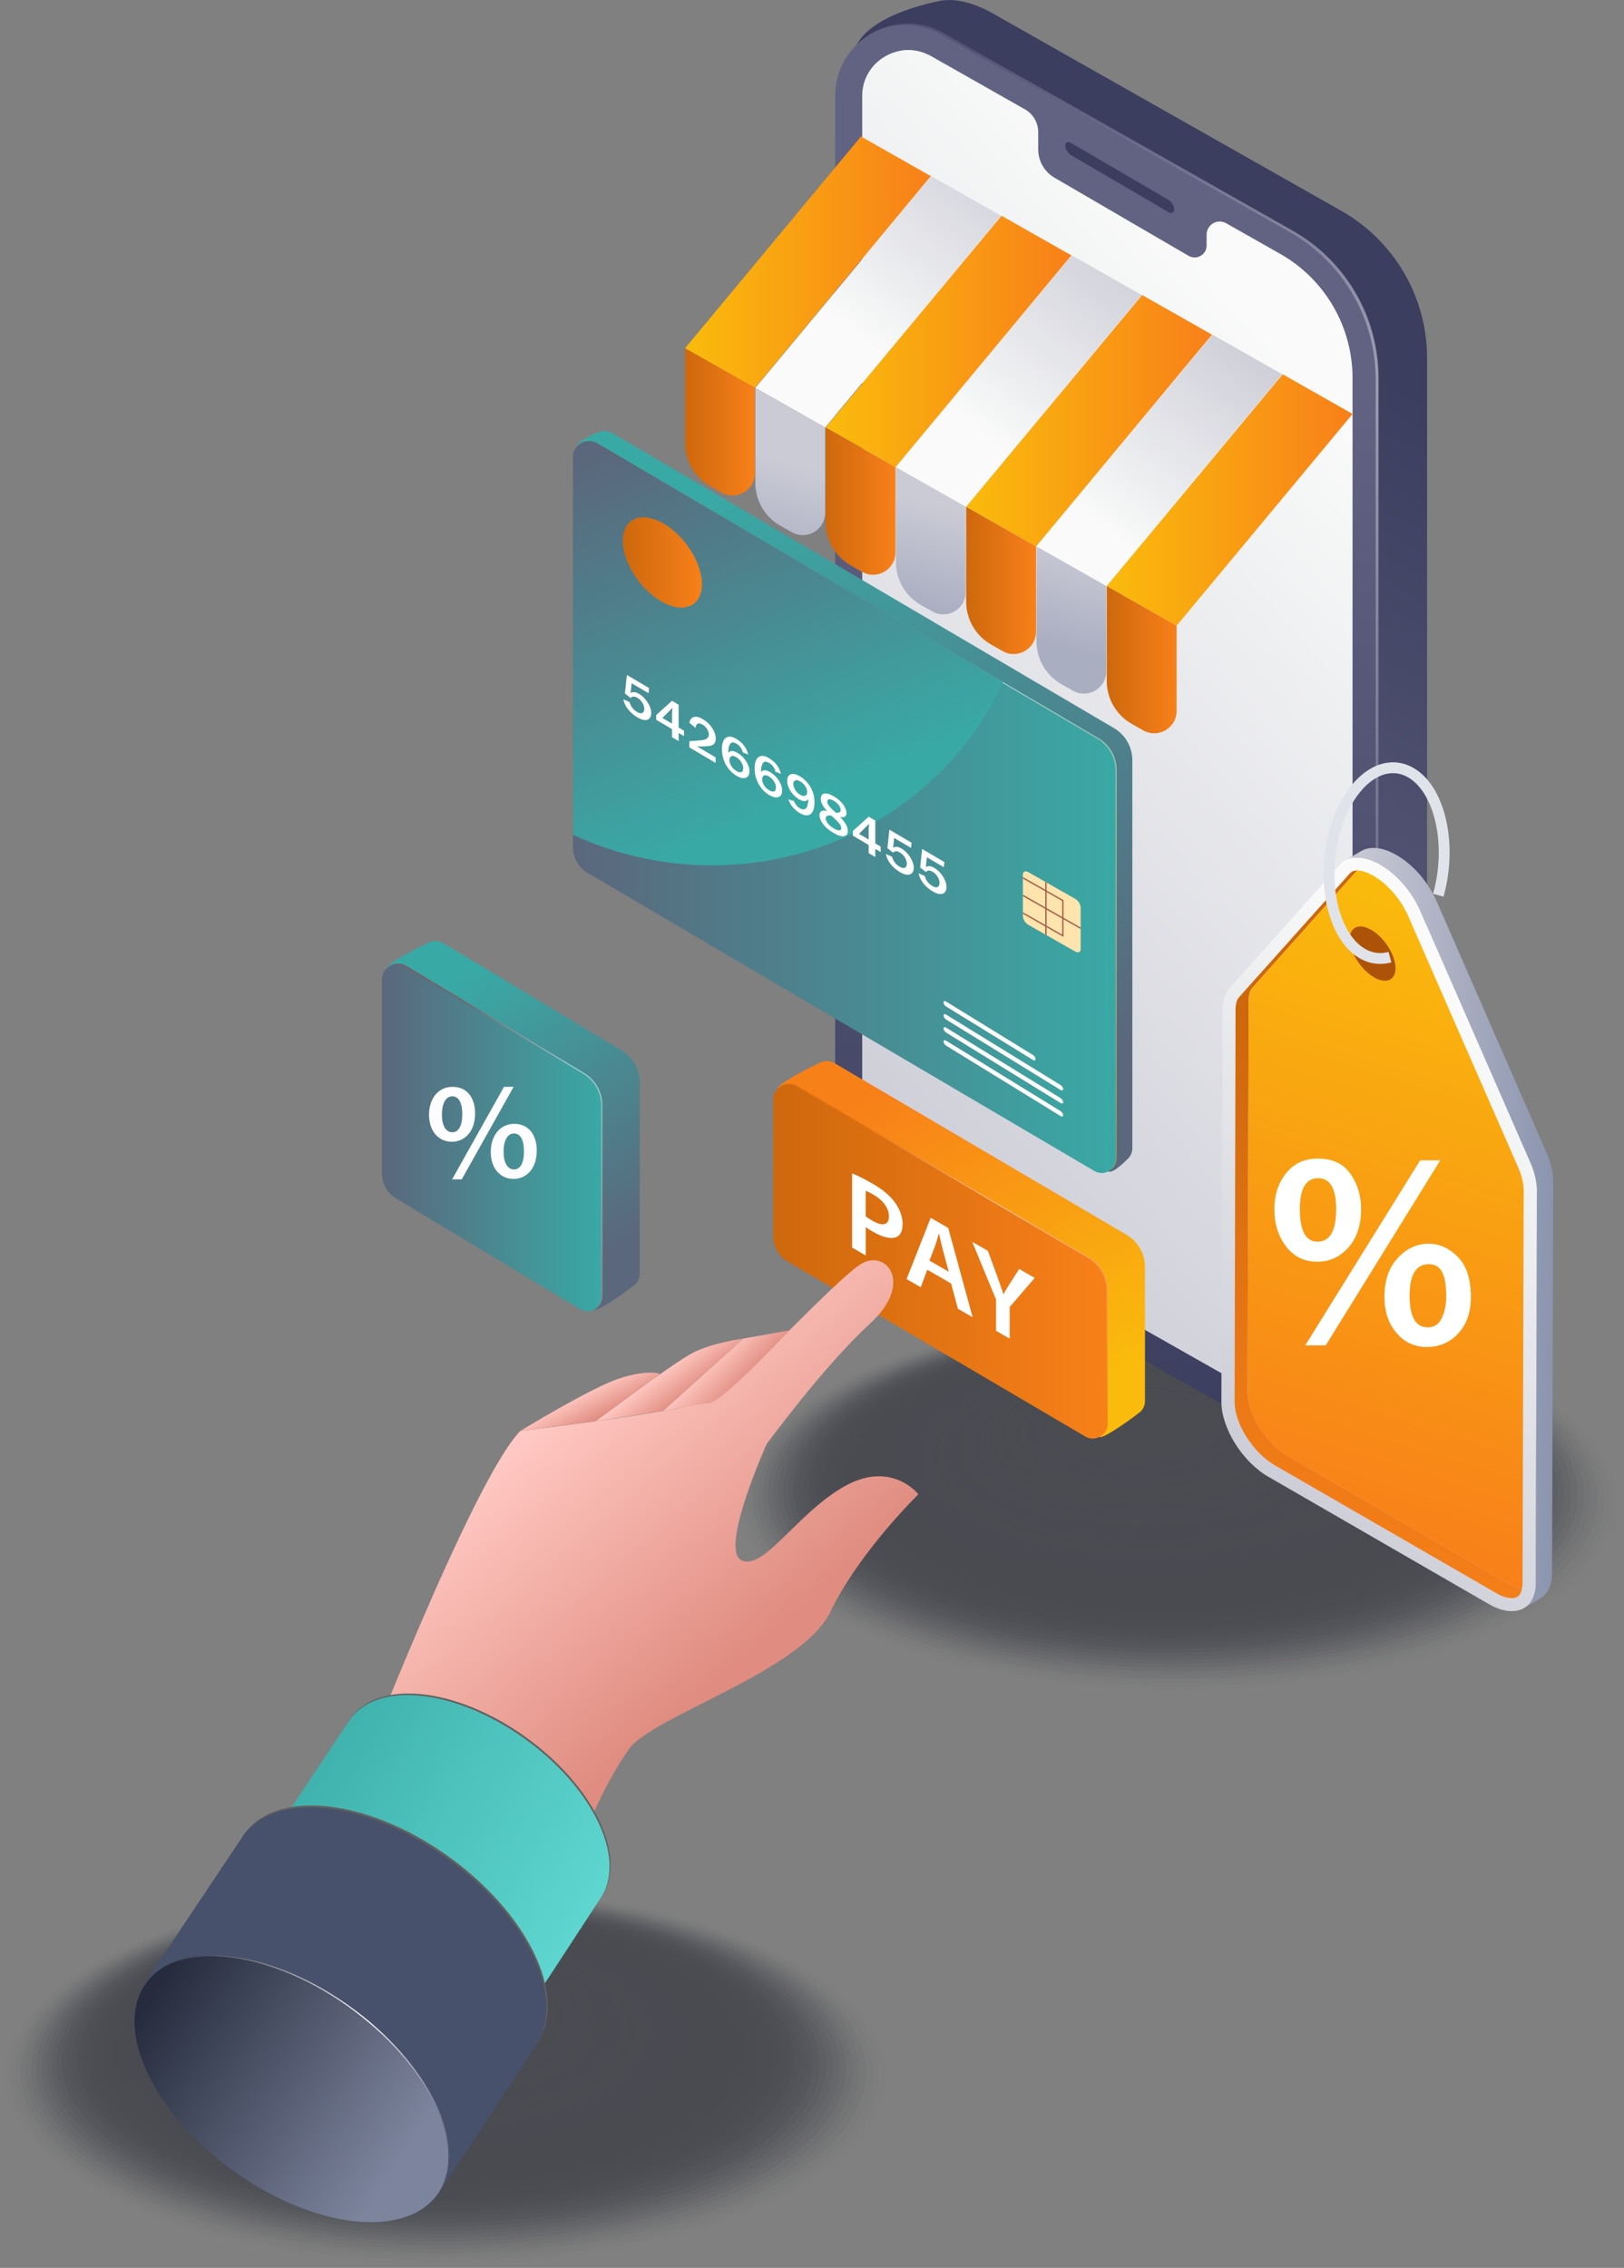 <?xml version="1.0" encoding="utf-8"?>
<svg xmlns="http://www.w3.org/2000/svg" enable-background="new 0 0 1503.51 2098.8" viewBox="0 0 1503.51 2098.8">
  <rect x="0" y="0" width="1503.51" height="2098.8" fill="#808080" stroke="none"/>
  <g>
    <g opacity=".5">
      <ellipse cx="1090.45" cy="1391.07" fill="#141723" opacity="0" rx="413.06" ry="176.54"/>
      <ellipse cx="1089.78" cy="1389.94" fill="#141723" opacity=".016" rx="407.62" ry="174.21"/>
      <ellipse cx="1089.11" cy="1388.8" fill="#141723" opacity=".033" rx="402.17" ry="171.89"/>
      <ellipse cx="1088.44" cy="1387.67" fill="#141723" opacity=".049" rx="396.73" ry="169.56"/>
      <ellipse cx="1087.77" cy="1386.54" fill="#141723" opacity=".066" rx="391.28" ry="167.23"/>
      <ellipse cx="1087.1" cy="1385.4" fill="#141723" opacity=".082" rx="385.84" ry="164.91"/>
      <ellipse cx="1086.43" cy="1384.27" fill="#141723" opacity=".098" rx="380.4" ry="162.58"/>
      <ellipse cx="1085.76" cy="1383.13" fill="#141723" opacity=".115" rx="374.95" ry="160.25"/>
      <ellipse cx="1085.09" cy="1382" fill="#141723" opacity=".131" rx="369.51" ry="157.93"/>
      <ellipse cx="1084.42" cy="1380.86" fill="#141723" opacity=".147" rx="364.06" ry="155.6"/>
      <ellipse cx="1083.75" cy="1379.73" fill="#141723" opacity=".164" rx="358.62" ry="153.27"/>
      <ellipse cx="1083.08" cy="1378.59" fill="#141723" opacity=".18" rx="353.18" ry="150.95"/>
      <ellipse cx="1082.41" cy="1377.46" fill="#141723" opacity=".197" rx="347.73" ry="148.62"/>
      <ellipse cx="1081.74" cy="1376.32" fill="#141723" opacity=".213" rx="342.29" ry="146.29"/>
      <ellipse cx="1081.07" cy="1375.19" fill="#141723" opacity=".23" rx="336.84" ry="143.96"/>
      <ellipse cx="1080.4" cy="1374.05" fill="#141723" opacity=".246" rx="331.4" ry="141.64"/>
      <ellipse cx="1079.73" cy="1372.92" fill="#141723" opacity=".262" rx="325.96" ry="139.31"/>
      <ellipse cx="1079.06" cy="1371.78" fill="#141723" opacity=".279" rx="320.51" ry="136.98"/>
      <ellipse cx="1078.39" cy="1370.65" fill="#141723" opacity=".295" rx="315.07" ry="134.66"/>
      <ellipse cx="1077.72" cy="1369.52" fill="#141723" opacity=".311" rx="309.62" ry="132.33"/>
      <ellipse cx="1077.05" cy="1368.38" fill="#141723" opacity=".328" rx="304.18" ry="130"/>
      <ellipse cx="1076.38" cy="1367.25" fill="#141723" opacity=".344" rx="298.73" ry="127.68"/>
      <ellipse cx="1075.71" cy="1366.11" fill="#141723" opacity=".361" rx="293.29" ry="125.35"/>
      <ellipse cx="1075.05" cy="1364.98" fill="#141723" opacity=".377" rx="287.85" ry="123.02"/>
      <ellipse cx="1074.38" cy="1363.84" fill="#141723" opacity=".393" rx="282.4" ry="120.7"/>
      <ellipse cx="1073.71" cy="1362.71" fill="#141723" opacity=".41" rx="276.96" ry="118.37"/>
      <ellipse cx="1073.04" cy="1361.57" fill="#141723" opacity=".426" rx="271.51" ry="116.04"/>
      <ellipse cx="1072.37" cy="1360.44" fill="#141723" opacity=".443" rx="266.07" ry="113.72"/>
      <ellipse cx="1071.7" cy="1359.3" fill="#141723" opacity=".459" rx="260.63" ry="111.39"/>
      <ellipse cx="1071.03" cy="1358.17" fill="#141723" opacity=".475" rx="255.18" ry="109.06"/>
      <ellipse cx="1070.36" cy="1357.03" fill="#141723" opacity=".492" rx="249.74" ry="106.74"/>
      <ellipse cx="1069.69" cy="1355.9" fill="#141723" opacity=".508" rx="244.29" ry="104.41"/>
      <ellipse cx="1069.02" cy="1354.77" fill="#141723" opacity=".525" rx="238.85" ry="102.08"/>
      <ellipse cx="1068.35" cy="1353.63" fill="#141723" opacity=".541" rx="233.41" ry="99.76"/>
      <ellipse cx="1067.68" cy="1352.5" fill="#141723" opacity=".557" rx="227.96" ry="97.43"/>
      <ellipse cx="1067.01" cy="1351.36" fill="#141723" opacity=".574" rx="222.52" ry="95.1"/>
      <ellipse cx="1066.34" cy="1350.23" fill="#141723" opacity=".59" rx="217.07" ry="92.78"/>
      <ellipse cx="1065.67" cy="1349.09" fill="#141723" opacity=".607" rx="211.63" ry="90.45"/>
      <ellipse cx="1065" cy="1347.96" fill="#141723" opacity=".623" rx="206.19" ry="88.12"/>
      <ellipse cx="1064.33" cy="1346.82" fill="#141723" opacity=".639" rx="200.74" ry="85.8"/>
      <ellipse cx="1063.66" cy="1345.69" fill="#141723" opacity=".656" rx="195.3" ry="83.47"/>
      <ellipse cx="1062.99" cy="1344.55" fill="#141723" opacity=".672" rx="189.85" ry="81.14"/>
      <ellipse cx="1062.32" cy="1343.42" fill="#141723" opacity=".689" rx="184.41" ry="78.82"/>
      <ellipse cx="1061.65" cy="1342.28" fill="#141723" opacity=".705" rx="178.97" ry="76.49"/>
      <ellipse cx="1060.98" cy="1341.15" fill="#141723" opacity=".721" rx="173.52" ry="74.16"/>
      <ellipse cx="1060.31" cy="1340.01" fill="#141723" opacity=".738" rx="168.08" ry="71.84"/>
      <ellipse cx="1059.64" cy="1338.88" fill="#141723" opacity=".754" rx="162.63" ry="69.51"/>
      <ellipse cx="1058.98" cy="1337.75" fill="#141723" opacity=".77" rx="157.19" ry="67.18"/>
      <ellipse cx="1058.31" cy="1336.61" fill="#141723" opacity=".787" rx="151.74" ry="64.85"/>
      <ellipse cx="1057.64" cy="1335.48" fill="#141723" opacity=".803" rx="146.3" ry="62.53"/>
      <ellipse cx="1056.97" cy="1334.34" fill="#141723" opacity=".82" rx="140.86" ry="60.2"/>
      <ellipse cx="1056.3" cy="1333.21" fill="#141723" opacity=".836" rx="135.41" ry="57.87"/>
      <ellipse cx="1055.63" cy="1332.07" fill="#141723" opacity=".853" rx="129.97" ry="55.55"/>
      <ellipse cx="1054.96" cy="1330.94" fill="#141723" opacity=".869" rx="124.52" ry="53.22"/>
      <ellipse cx="1054.29" cy="1329.8" fill="#141723" opacity=".885" rx="119.08" ry="50.89"/>
      <ellipse cx="1053.62" cy="1328.67" fill="#141723" opacity=".902" rx="113.64" ry="48.57"/>
      <ellipse cx="1052.95" cy="1327.53" fill="#141723" opacity=".918" rx="108.19" ry="46.24"/>
      <ellipse cx="1052.28" cy="1326.4" fill="#141723" opacity=".934" rx="102.75" ry="43.91"/>
      <ellipse cx="1051.61" cy="1325.26" fill="#141723" opacity=".951" rx="97.3" ry="41.59"/>
      <ellipse cx="1050.94" cy="1324.13" fill="#141723" opacity=".967" rx="91.86" ry="39.26"/>
      <ellipse cx="1050.27" cy="1322.99" fill="#141723" opacity=".984" rx="86.42" ry="36.93"/>
      <ellipse cx="1049.6" cy="1321.86" fill="#141723" rx="80.97" ry="34.61"/>
    </g>
    <g opacity=".5">
      <ellipse cx="413.06" cy="1922.26" fill="#141723" opacity="0" rx="413.06" ry="176.54"/>
      <ellipse cx="412.39" cy="1921.13" fill="#141723" opacity=".016" rx="407.62" ry="174.21"/>
      <ellipse cx="411.72" cy="1919.99" fill="#141723" opacity=".033" rx="402.17" ry="171.89"/>
      <ellipse cx="411.05" cy="1918.86" fill="#141723" opacity=".049" rx="396.73" ry="169.56"/>
      <ellipse cx="410.38" cy="1917.72" fill="#141723" opacity=".066" rx="391.28" ry="167.23"/>
      <ellipse cx="409.71" cy="1916.59" fill="#141723" opacity=".082" rx="385.84" ry="164.91"/>
      <ellipse cx="409.04" cy="1915.45" fill="#141723" opacity=".098" rx="380.4" ry="162.58"/>
      <ellipse cx="408.37" cy="1914.32" fill="#141723" opacity=".115" rx="374.95" ry="160.25"/>
      <ellipse cx="407.7" cy="1913.18" fill="#141723" opacity=".131" rx="369.51" ry="157.93"/>
      <ellipse cx="407.03" cy="1912.05" fill="#141723" opacity=".147" rx="364.06" ry="155.6"/>
      <ellipse cx="406.36" cy="1910.91" fill="#141723" opacity=".164" rx="358.62" ry="153.27"/>
      <ellipse cx="405.69" cy="1909.78" fill="#141723" opacity=".18" rx="353.18" ry="150.95"/>
      <ellipse cx="405.03" cy="1908.65" fill="#141723" opacity=".197" rx="347.73" ry="148.62"/>
      <ellipse cx="404.36" cy="1907.51" fill="#141723" opacity=".213" rx="342.29" ry="146.29"/>
      <ellipse cx="403.69" cy="1906.38" fill="#141723" opacity=".23" rx="336.84" ry="143.96"/>
      <ellipse cx="403.02" cy="1905.24" fill="#141723" opacity=".246" rx="331.4" ry="141.64"/>
      <ellipse cx="402.35" cy="1904.11" fill="#141723" opacity=".262" rx="325.96" ry="139.31"/>
      <ellipse cx="401.68" cy="1902.97" fill="#141723" opacity=".279" rx="320.51" ry="136.98"/>
      <ellipse cx="401.01" cy="1901.84" fill="#141723" opacity=".295" rx="315.07" ry="134.66"/>
      <ellipse cx="400.34" cy="1900.7" fill="#141723" opacity=".311" rx="309.62" ry="132.33"/>
      <ellipse cx="399.67" cy="1899.57" fill="#141723" opacity=".328" rx="304.18" ry="130"/>
      <ellipse cx="399" cy="1898.43" fill="#141723" opacity=".344" rx="298.73" ry="127.68"/>
      <ellipse cx="398.33" cy="1897.3" fill="#141723" opacity=".361" rx="293.29" ry="125.35"/>
      <ellipse cx="397.66" cy="1896.16" fill="#141723" opacity=".377" rx="287.85" ry="123.02"/>
      <ellipse cx="396.99" cy="1895.03" fill="#141723" opacity=".393" rx="282.4" ry="120.7"/>
      <ellipse cx="396.32" cy="1893.89" fill="#141723" opacity=".41" rx="276.96" ry="118.37"/>
      <ellipse cx="395.65" cy="1892.76" fill="#141723" opacity=".426" rx="271.51" ry="116.04"/>
      <ellipse cx="394.98" cy="1891.63" fill="#141723" opacity=".443" rx="266.07" ry="113.72"/>
      <ellipse cx="394.31" cy="1890.49" fill="#141723" opacity=".459" rx="260.63" ry="111.39"/>
      <ellipse cx="393.64" cy="1889.36" fill="#141723" opacity=".475" rx="255.18" ry="109.06"/>
      <ellipse cx="392.97" cy="1888.22" fill="#141723" opacity=".492" rx="249.74" ry="106.74"/>
      <ellipse cx="392.3" cy="1887.09" fill="#141723" opacity=".508" rx="244.29" ry="104.41"/>
      <ellipse cx="391.63" cy="1885.95" fill="#141723" opacity=".525" rx="238.85" ry="102.08"/>
      <ellipse cx="390.96" cy="1884.82" fill="#141723" opacity=".541" rx="233.41" ry="99.76"/>
      <ellipse cx="390.29" cy="1883.68" fill="#141723" opacity=".557" rx="227.96" ry="97.43"/>
      <ellipse cx="389.62" cy="1882.55" fill="#141723" opacity=".574" rx="222.52" ry="95.1"/>
      <ellipse cx="388.96" cy="1881.41" fill="#141723" opacity=".59" rx="217.07" ry="92.78"/>
      <ellipse cx="388.29" cy="1880.28" fill="#141723" opacity=".607" rx="211.63" ry="90.45"/>
      <ellipse cx="387.62" cy="1879.14" fill="#141723" opacity=".623" rx="206.19" ry="88.12"/>
      <ellipse cx="386.95" cy="1878.01" fill="#141723" opacity=".639" rx="200.74" ry="85.8"/>
      <ellipse cx="386.28" cy="1876.88" fill="#141723" opacity=".656" rx="195.3" ry="83.47"/>
      <ellipse cx="385.61" cy="1875.74" fill="#141723" opacity=".672" rx="189.85" ry="81.14"/>
      <ellipse cx="384.94" cy="1874.61" fill="#141723" opacity=".689" rx="184.41" ry="78.82"/>
      <ellipse cx="384.27" cy="1873.47" fill="#141723" opacity=".705" rx="178.97" ry="76.49"/>
      <ellipse cx="383.6" cy="1872.34" fill="#141723" opacity=".721" rx="173.52" ry="74.16"/>
      <ellipse cx="382.93" cy="1871.2" fill="#141723" opacity=".738" rx="168.08" ry="71.84"/>
      <ellipse cx="382.26" cy="1870.07" fill="#141723" opacity=".754" rx="162.63" ry="69.51"/>
      <ellipse cx="381.59" cy="1868.93" fill="#141723" opacity=".77" rx="157.19" ry="67.18"/>
      <ellipse cx="380.92" cy="1867.8" fill="#141723" opacity=".787" rx="151.74" ry="64.85"/>
      <ellipse cx="380.25" cy="1866.66" fill="#141723" opacity=".803" rx="146.3" ry="62.53"/>
      <ellipse cx="379.58" cy="1865.53" fill="#141723" opacity=".82" rx="140.86" ry="60.2"/>
      <ellipse cx="378.91" cy="1864.39" fill="#141723" opacity=".836" rx="135.41" ry="57.87"/>
      <ellipse cx="378.24" cy="1863.26" fill="#141723" opacity=".853" rx="129.97" ry="55.55"/>
      <ellipse cx="377.57" cy="1862.12" fill="#141723" opacity=".869" rx="124.52" ry="53.22"/>
      <ellipse cx="376.9" cy="1860.99" fill="#141723" opacity=".885" rx="119.08" ry="50.89"/>
      <ellipse cx="376.23" cy="1859.86" fill="#141723" opacity=".902" rx="113.64" ry="48.57"/>
      <ellipse cx="375.56" cy="1858.72" fill="#141723" opacity=".918" rx="108.19" ry="46.24"/>
      <ellipse cx="374.89" cy="1857.59" fill="#141723" opacity=".934" rx="102.75" ry="43.91"/>
      <ellipse cx="374.22" cy="1856.45" fill="#141723" opacity=".951" rx="97.3" ry="41.59"/>
      <ellipse cx="373.55" cy="1855.32" fill="#141723" opacity=".967" rx="91.86" ry="39.26"/>
      <ellipse cx="372.88" cy="1854.18" fill="#141723" opacity=".984" rx="86.42" ry="36.93"/>
      <ellipse cx="372.22" cy="1853.05" fill="#141723" rx="80.97" ry="34.61"/>
    </g>
    <linearGradient gradientUnits="userSpaceOnUse" id="a" x1="1250.332" x2="896.243" y1="325.717" y2="941.654">
      <stop offset="0" stop-color="#3b3e5e"/>
      <stop offset="1" stop-color="#626282"/>
    </linearGradient>
    <path d="M918.55,12.08l323.25,183.05c49.06,27.78,79.39,79.81,79.39,136.19v935.64c0,21.87-12.08,39.58-28.86,48.82&#xD;&#xA;		c-15.97,8.79-51.11,30.93-69.23,20.67l-340.33-222.18c-39.56-22.4-64.02-64.36-64.02-109.82L789.42,56.6&#xD;&#xA;		c0-33.9,51.2-49.66,80.49-55.75C884.86-2.26,903.49,3.55,918.55,12.08z" fill="url(#a)"/>
    <linearGradient gradientUnits="userSpaceOnUse" id="b" x1="981.426" x2="1047.736" y1="1321.587" y2="343.517">
      <stop offset="0" stop-color="#3b3e5e"/>
      <stop offset="1" stop-color="#626282"/>
    </linearGradient>
    <path d="M873.02,30.71l323.25,183.05c49.06,27.78,79.39,79.81,79.39,136.19v935.64c0,42.68-46.03,69.51-83.17,48.48&#xD;&#xA;		l-355.25-201.17c-39.56-22.4-64.02-64.36-64.02-109.83V88.88C773.23,37.67,828.46,5.48,873.02,30.71z" fill="url(#b)"/>
    <linearGradient gradientUnits="userSpaceOnUse" id="c" x1="982.225" x2="1048.535" y1="1321.587" y2="343.517">
      <stop offset="0" stop-color="#3b3e5e"/>
      <stop offset="1" stop-color="#626282"/>
    </linearGradient>
    <path d="M873.82,30.71l323.25,183.05c49.06,27.78,79.39,79.81,79.39,136.19v935.64c0,42.68-46.03,69.51-83.17,48.48&#xD;&#xA;		l-355.25-201.17c-39.56-22.4-64.02-64.36-64.02-109.83V88.88C774.03,37.67,829.25,5.48,873.82,30.71z" fill="url(#c)"/>
    <linearGradient gradientUnits="userSpaceOnUse" id="d" x1="685.061" x2="1294.282" y1="991.427" y2="442.299">
      <stop offset="0" stop-color="#cbcbd6"/>
      <stop offset="1" stop-color="#f9faf9"/>
    </linearGradient>
    <path d="M1252.2,349.89v935.73c0,19.49-16.27,31.48-31.48,31.48c-5.35,0-10.71-1.28-15.42-4.07l-355.23-201.28&#xD;&#xA;		c-31.9-17.99-51.82-52.03-51.82-88.65V88.87c0-26.34,22.27-42.61,42.61-42.61c7.28,0,14.34,1.93,20.98,5.57l87.03,49.33&#xD;&#xA;		c7.61,4.32,12.32,12.39,12.32,21.14v15.99c0,10.77,5.72,20.72,15.03,26.14l124.18,72.32c7.4,4.31,16.68-1.03,16.68-9.59v-10.04&#xD;&#xA;		c0-9.27,10-15.1,18.07-10.53l50,28.3C1226.59,258.34,1252.2,302.27,1252.2,349.89z" fill="url(#d)"/>
    <linearGradient gradientUnits="userSpaceOnUse" id="e" x1="906.264" x2="1395.913" y1="43.756" y2="1118.999">
      <stop offset="0" stop-color="#3b3e5e"/>
      <stop offset=".361" stop-color="#fff"/>
      <stop offset="1" stop-color="#626282"/>
    </linearGradient>
    <path d="M1196.63,213.35L873.38,30.3c-23.23-13.15-49.28-10.61-68.97,2c19.37-11.28,44.3-13.01,66.58-0.4&#xD;&#xA;		l323.25,183.05c49.06,27.78,79.39,79.81,79.39,136.19v935.64c0,20.52-10.77,37.19-25.95,46.83c16.49-9.32,28.35-26.8,28.35-48.43&#xD;&#xA;		V349.54C1276.02,293.16,1245.69,241.13,1196.63,213.35z" fill="url(#e)" opacity=".38"/>
    <path d="M1081.42,196.09l-89.55-52.32c-3.13-1.83-5.66-5.84-5.66-8.97v0c0-3.13,2.53-4.18,5.66-2.35l89.55,52.32&#xD;&#xA;		c3.13,1.83,5.66,5.84,5.66,8.97l0,0C1087.08,196.87,1084.55,197.92,1081.42,196.09z" fill="#3b3e5e"/>
    <g>
      <g>
        <linearGradient gradientUnits="userSpaceOnUse" id="f" x1="1024.642" x2="1252.203" y1="462.722" y2="462.722">
          <stop offset="0" stop-color="#fabb0c"/>
          <stop offset="1" stop-color="#f88019"/>
        </linearGradient>
        <polygon fill="url(#f)" points="1089.32 579.06 1252.2 383.08 1187.52 346.38 1024.64 542.37"/>
        <linearGradient gradientUnits="userSpaceOnUse" id="g" x1="1024.642" x2="1089.322" y1="610.497" y2="610.497">
          <stop offset="0" stop-color="#ce680d"/>
          <stop offset="1" stop-color="#f88019"/>
        </linearGradient>
        <path d="M1024.64,542.37l64.68,36.7v78.82c0,15.88-17.13,25.85-30.94,18.02l-10.6-6.01&#xD;&#xA;				c-14.3-8.12-23.14-23.29-23.14-39.74V542.37z" fill="url(#g)"/>
      </g>
      <g>
        <linearGradient gradientUnits="userSpaceOnUse" id="h" x1="1166.904" x2="1022.675" y1="307.389" y2="490.314">
          <stop offset="0" stop-color="#cbcbd6"/>
          <stop offset="1" stop-color="#f9faf9"/>
        </linearGradient>
        <polygon fill="url(#h)" points="1024.25 542.39 1187.13 346.4 1122.45 309.7 959.57 505.69"/>
        <linearGradient gradientUnits="userSpaceOnUse" id="i" x1="1008.32" x2="982.523" y1="505.97" y2="598.605">
          <stop offset="0" stop-color="#cbcbd6"/>
          <stop offset="1" stop-color="#aaaec1"/>
        </linearGradient>
        <path d="M959.57,505.69l64.68,36.7v78.82c0,15.88-17.13,25.85-30.94,18.02l-10.6-6.01&#xD;&#xA;				c-14.3-8.12-23.14-23.29-23.14-39.74V505.69z" fill="url(#i)"/>
      </g>
      <g>
        <linearGradient gradientUnits="userSpaceOnUse" id="j" x1="894.495" x2="1122.056" y1="389.366" y2="389.366">
          <stop offset="0" stop-color="#fabb0c"/>
          <stop offset="1" stop-color="#f88019"/>
        </linearGradient>
        <polygon fill="url(#j)" points="959.17 505.71 1122.06 309.72 1057.38 273.02 894.5 469.01"/>
        <linearGradient gradientUnits="userSpaceOnUse" id="k" x1="894.495" x2="959.175" y1="537.141" y2="537.141">
          <stop offset="0" stop-color="#ce680d"/>
          <stop offset="1" stop-color="#f88019"/>
        </linearGradient>
        <path d="M894.5,469.01l64.68,36.7v78.82c0,15.88-17.13,25.85-30.94,18.02l-10.6-6.01&#xD;&#xA;				c-14.3-8.12-23.14-23.29-23.14-39.74V469.01z" fill="url(#k)"/>
      </g>
      <g>
        <linearGradient gradientUnits="userSpaceOnUse" id="l" x1="1050.983" x2="906.754" y1="215.99" y2="398.914">
          <stop offset="0" stop-color="#cbcbd6"/>
          <stop offset="1" stop-color="#f9faf9"/>
        </linearGradient>
        <polygon fill="url(#l)" points="894.1 469.03 1056.98 273.04 992.3 236.35 829.42 432.33"/>
        <linearGradient gradientUnits="userSpaceOnUse" id="m" x1="868.582" x2="842.784" y1="467.055" y2="559.69">
          <stop offset="0" stop-color="#cbcbd6"/>
          <stop offset="1" stop-color="#aaaec1"/>
        </linearGradient>
        <path d="M829.42,432.33l64.68,36.7v78.82c0,15.88-17.13,25.85-30.94,18.02l-10.6-6.01&#xD;&#xA;				c-14.3-8.12-23.14-23.29-23.14-39.74V432.33z" fill="url(#m)"/>
      </g>
      <g>
        <linearGradient gradientUnits="userSpaceOnUse" id="n" x1="764.348" x2="991.909" y1="316.01" y2="316.01">
          <stop offset="0" stop-color="#fabb0c"/>
          <stop offset="1" stop-color="#f88019"/>
        </linearGradient>
        <polygon fill="url(#n)" points="829.03 432.35 991.91 236.37 927.23 199.67 764.35 395.65"/>
        <linearGradient gradientUnits="userSpaceOnUse" id="o" x1="764.348" x2="829.027" y1="463.785" y2="463.785">
          <stop offset="0" stop-color="#ce680d"/>
          <stop offset="1" stop-color="#f88019"/>
        </linearGradient>
        <path d="M764.35,395.65l64.68,36.7v78.82c0,15.88-17.13,25.85-30.94,18.02l-10.6-6.01&#xD;&#xA;				c-14.3-8.12-23.14-23.29-23.14-39.74V395.65z" fill="url(#o)"/>
      </g>
      <g>
        <linearGradient gradientUnits="userSpaceOnUse" id="p" x1="935.062" x2="790.833" y1="124.591" y2="307.515">
          <stop offset="0" stop-color="#cbcbd6"/>
          <stop offset="1" stop-color="#f9faf9"/>
        </linearGradient>
        <polygon fill="url(#p)" points="763.95 395.67 926.83 199.69 862.16 162.99 699.27 358.98"/>
        <linearGradient gradientUnits="userSpaceOnUse" id="q" x1="728.843" x2="703.046" y1="428.141" y2="520.776">
          <stop offset="0" stop-color="#cbcbd6"/>
          <stop offset="1" stop-color="#aaaec1"/>
        </linearGradient>
        <path d="M699.27,358.98l64.68,36.7v78.82c0,15.88-17.13,25.85-30.94,18.02l-10.6-6.01&#xD;&#xA;				c-14.3-8.12-23.14-23.29-23.14-39.74V358.98z" fill="url(#q)"/>
      </g>
      <g>
        <linearGradient gradientUnits="userSpaceOnUse" id="r" x1="634.2" x2="861.761" y1="242.654" y2="242.654">
          <stop offset="0" stop-color="#fabb0c"/>
          <stop offset="1" stop-color="#f88019"/>
        </linearGradient>
        <polygon fill="url(#r)" points="698.88 359 861.76 163.01 797.08 126.31 634.2 322.3"/>
        <linearGradient gradientUnits="userSpaceOnUse" id="s" x1="634.2" x2="698.88" y1="390.43" y2="390.43">
          <stop offset="0" stop-color="#ce680d"/>
          <stop offset="1" stop-color="#f88019"/>
        </linearGradient>
        <path d="M634.2,322.3l64.68,36.7v78.82c0,15.88-17.13,25.85-30.94,18.02l-10.6-6.01&#xD;&#xA;				c-14.3-8.12-23.14-23.29-23.14-39.74V322.3z" fill="url(#s)"/>
      </g>
    </g>
    <g>
      <g>
        <g>
          <g>
            <linearGradient gradientTransform="matrix(1.099 0 0 1.099 -352.818 -85.057)" gradientUnits="userSpaceOnUse" id="t" x1="1193.039" x2="919.49" y1="1001.367" y2="491.092">
              <stop offset="0" stop-color="#5b677c"/>
              <stop offset="1" stop-color="#39a9a5"/>
            </linearGradient>
            <path d="M578.4,786.71l447.72,297.33c4.24,2.52,16.83-10.52,17.89-11.51c2.62-2.45,4.32-5.94,4.32-10.02&#xD;&#xA;						l-0.01-358.99c0-12.16-6.41-23.41-16.86-29.62L567.42,401.06c-4.14-2.46-8.74-2.65-12.7-1.19c-1.12,0.41-20.12,7.6-20.12,12.96&#xD;&#xA;						l30.46,350.43C565.05,772.88,570.12,781.79,578.4,786.71z" fill="url(#t)"/>
            <linearGradient gradientUnits="userSpaceOnUse" id="u" x1="530.512" x2="1033.921" y1="746.882" y2="746.882">
              <stop offset="0" stop-color="#5b677c"/>
              <stop offset="1" stop-color="#39a9a5"/>
            </linearGradient>
            <path d="M1033.92,712.81v358.87c0,10.71-11.78,17.34-20.77,11.99L543.79,807.67&#xD;&#xA;						c-8.35-4.93-13.28-13.92-13.28-23.55V423.1c0-11.56,12.42-18.63,22.48-12.85l375.58,220.76l88.44,52.03&#xD;&#xA;						C1027.5,689.26,1033.92,700.61,1033.92,712.81z" fill="url(#u)"/>
            <linearGradient gradientTransform="matrix(1.099 0 0 1.099 -352.818 -85.057)" gradientUnits="userSpaceOnUse" id="v" x1="954.491" x2="1338.9" y1="509.416" y2="990.351">
              <stop offset="0" stop-color="#ee7a16"/>
              <stop offset=".382" stop-color="#fff"/>
              <stop offset="1" stop-color="#f07b17"/>
            </linearGradient>
            <path d="M1016.98,683.15L552.94,410.31c-5.07-3.01-10.82-2.59-15.24,0.06c4.26-2.12,9.51-2.32,14.19,0.46&#xD;&#xA;						l464.05,272.84c10.45,6.21,16.86,17.47,16.86,29.62l0.01,358.99c0,5.2-2.79,9.41-6.68,11.75c4.43-2.18,7.73-6.62,7.73-12.28&#xD;&#xA;						l-0.01-358.99C1033.84,700.62,1027.43,689.36,1016.98,683.15z" fill="url(#v)" opacity=".51"/>
          </g>
        </g>
      </g>
      <linearGradient gradientUnits="userSpaceOnUse" id="w" x1="602.746" x2="744.775" y1="400.01" y2="738.04">
        <stop offset="0" stop-color="#5b677c"/>
        <stop offset="1" stop-color="#39a9a5"/>
      </linearGradient>
      <path d="M928.57,631.02c-44.96,100-148.82,169.8-269.59,169.8c-46.03,0-89.72-10.28-128.48-28.26V423.1&#xD;&#xA;			c0-11.56,12.42-18.63,22.48-12.85L928.57,631.02z" fill="url(#w)"/>
      <g>
        <path d="M995.4,880.55l-43.32-24.65c-2.81-1.6-5.08-5.17-5.08-7.98v-38.56c0-2.81,2.28-3.79,5.08-2.19l43.32,24.65&#xD;&#xA;				c2.81,1.6,5.08,5.17,5.08,7.98v38.56C1000.48,881.17,998.21,882.15,995.4,880.55z" fill="#ffe4ae"/>
        <line fill="none" stroke="#a56149" stroke-miterlimit="10" stroke-width="1.253" x1="968.34" x2="968.34" y1="816.43" y2="865.16"/>
        <line fill="none" stroke="#a56149" stroke-miterlimit="10" stroke-width="1.253" x1="947" x2="1000.48" y1="828.65" y2="859.08"/>
        <polyline fill="none" points="947 812.36 984.02 833.43 984.02 866 947 844.93" stroke="#a56149" stroke-miterlimit="10" stroke-width="1.253"/>
      </g>
      <g>
        <path d="M580.39,624.64l20.53,12.1l-0.52,4.8l-15.64-9.23l-0.92,9.04c1.99-1.37,4.58-1.11,7.76,0.77&#xD;&#xA;				c3.18,1.87,5.85,4.55,8.05,8.04c2.2,3.48,3.28,6.73,3.28,9.74c0,3.15-1.15,5.18-3.43,6.11c-2.3,0.92-5.46,0.2-9.45-2.15&#xD;&#xA;				c-3.18-1.87-5.94-4.23-8.32-7.1c-2.38-2.88-3.93-6.07-4.64-9.59l5.71,2.52c1.11,4.03,3.43,7.08,6.94,9.15&#xD;&#xA;				c2.17,1.27,3.83,1.6,5,0.98c1.17-0.62,1.76-1.86,1.76-3.72c0-1.83-0.59-3.72-1.74-5.67c-1.17-1.96-2.68-3.47-4.52-4.57&#xD;&#xA;				c-2.82-1.65-4.93-1.62-6.4,0.08l-5.31-4.17L580.39,624.64z" fill="#fefefe"/>
        <path d="M628.28,685.86l-6.13-3.6v-7.51l-14.64-8.63v-4.35l14.64-13.23l6.13,3.61v21.12l4.96,2.92v5.08l-4.96-2.92&#xD;&#xA;				V685.86z M622.61,655.04l-9.37,9.38l8.91,5.26v-9.12c0-0.97,0.06-1.81,0.15-2.53L622.61,655.04z" fill="#fefefe"/>
        <path d="M662.53,700.9v5.14l-24.34-14.34v-5.77l10.12-0.76c3.14-0.24,5.27-0.86,6.36-1.84&#xD;&#xA;				c1.07-0.98,1.61-2.14,1.61-3.5c0-1.63-0.54-3.32-1.61-5.08c-1.09-1.75-2.49-3.13-4.22-4.14c-3.78-2.23-5.94-1.2-6.5,3.05&#xD;&#xA;				l-5.75-4.81c0.46-2.67,1.76-4.41,3.91-5.23c2.17-0.81,5.04-0.18,8.55,1.89c3.64,2.14,6.55,4.9,8.72,8.25&#xD;&#xA;				c2.17,3.36,3.26,6.64,3.26,9.83c0,2.82-0.96,4.77-2.89,5.85c-1.94,1.07-6.75,1.52-14.41,1.33L662.53,700.9z" fill="#fefefe"/>
        <path d="M692.73,698.34l-5.04-2.01c-0.94-3.65-2.86-6.33-5.79-8.06c-2.82-1.65-4.79-1.6-5.9,0.17&#xD;&#xA;				c-1.13,1.77-1.67,4-1.67,6.7c0,0.53,0,1.07,0.02,1.6c1.63-2.34,4.47-2.31,8.51,0.06c3.12,1.84,5.73,4.37,7.84,7.6&#xD;&#xA;				c2.09,3.21,3.14,6.33,3.14,9.34c0,3.2-1.13,5.21-3.35,6.05c-2.26,0.83-5.08,0.24-8.47-1.77c-4.27-2.5-7.59-5.96-10.02-10.37&#xD;&#xA;				c-2.43-4.42-3.64-9.24-3.64-14.46c0-5.11,1.17-8.56,3.55-10.36c2.4-1.78,5.58-1.5,9.6,0.86&#xD;&#xA;				C687.5,687.22,691.26,692.12,692.73,698.34z M681.79,713.52c1.78,1.05,3.26,1.39,4.5,1.04c1.21-0.36,1.82-1.63,1.82-3.85&#xD;&#xA;				c0-1.5-0.59-3.24-1.74-5.23s-2.76-3.58-4.79-4.79c-1.88-1.11-3.39-1.37-4.54-0.81c-1.13,0.58-1.71,1.76-1.71,3.57&#xD;&#xA;				c0,1.82,0.59,3.67,1.76,5.53C678.28,710.86,679.82,712.37,681.79,713.52z" fill="#fefefe"/>
        <path d="M723.03,716.18l-5.06-2.01c-0.92-3.65-2.86-6.34-5.79-8.06c-2.8-1.66-4.77-1.6-5.9,0.17&#xD;&#xA;				c-1.11,1.77-1.67,3.99-1.67,6.69c0,0.53,0,1.07,0.02,1.6c1.63-2.33,4.47-2.31,8.51,0.07c3.14,1.83,5.73,4.36,7.84,7.59&#xD;&#xA;				c2.09,3.21,3.14,6.34,3.14,9.35c0,3.19-1.11,5.21-3.35,6.04c-2.26,0.83-5.06,0.25-8.47-1.76c-4.24-2.51-7.59-5.96-10-10.37&#xD;&#xA;				c-2.45-4.43-3.66-9.25-3.66-14.47c0-5.11,1.19-8.56,3.55-10.36c2.4-1.78,5.6-1.5,9.6,0.87&#xD;&#xA;				C717.8,705.07,721.54,709.95,723.03,716.18z M712.09,731.36c1.76,1.04,3.26,1.39,4.47,1.04c1.21-0.36,1.82-1.64,1.82-3.86&#xD;&#xA;				c0-1.5-0.56-3.23-1.74-5.22c-1.15-1.99-2.74-3.59-4.79-4.78c-1.86-1.11-3.39-1.38-4.54-0.82c-1.13,0.56-1.71,1.75-1.71,3.55&#xD;&#xA;				c0,1.82,0.61,3.68,1.78,5.54C708.58,728.71,710.12,730.2,712.09,731.36z" fill="#fefefe"/>
        <path d="M729.93,739.78l5,1.52c1.28,3.03,3.14,5.28,5.56,6.71c2.51,1.47,4.41,1.44,5.77-0.06&#xD;&#xA;				c1.34-1.53,2.03-4.34,2.05-8.45c-1.19,1.52-2.53,2.16-4.01,1.93c-1.48-0.24-3.03-0.84-4.62-1.78c-3.09-1.82-5.67-4.31-7.76-7.49&#xD;&#xA;				c-2.09-3.17-3.14-6.35-3.14-9.52c0-3.19,1.09-5.2,3.24-6.04c2.15-0.84,5-0.21,8.57,1.89c4.04,2.37,7.3,5.7,9.77,9.92&#xD;&#xA;				c2.49,4.26,3.7,8.95,3.7,14.14c0,5.27-1.19,8.88-3.55,10.81c-2.4,1.92-5.77,1.61-10.14-0.95c-2.76-1.64-5.06-3.64-6.84-5.97&#xD;&#xA;				C731.72,744.09,730.53,741.87,729.93,739.78z M740.74,735.46c1.74,1.02,3.26,1.38,4.58,1.02s1.97-1.61,1.97-3.74&#xD;&#xA;				c0-1.46-0.56-3.14-1.71-5.01c-1.15-1.88-2.72-3.4-4.73-4.59c-1.9-1.12-3.43-1.42-4.62-0.92s-1.78,1.64-1.78,3.4&#xD;&#xA;				c0,1.55,0.56,3.28,1.65,5.21C737.22,732.77,738.75,734.29,740.74,735.46z" fill="#fefefe"/>
        <path d="M765.7,750.52c-3.89-4.06-5.81-7.83-5.81-11.33c0-2.71,1.07-4.31,3.22-4.79c2.11-0.5,5.1,0.38,8.95,2.63&#xD;&#xA;				c3.49,2.06,6.29,4.51,8.43,7.32c2.13,2.82,3.2,5.52,3.2,8.09c0,3.15-1.97,4.38-5.9,3.7c4.79,4.86,7.19,9.17,7.19,12.91&#xD;&#xA;				c0,2.77-1.19,4.37-3.6,4.79c-2.38,0.41-5.62-0.59-9.68-2.98c-4.29-2.53-7.53-5.27-9.72-8.25c-2.17-2.97-3.28-5.73-3.28-8.28&#xD;&#xA;				C758.7,750.71,761.04,749.43,765.7,750.52z M769.78,754.88c-1.61-0.37-2.91-0.32-3.89,0.13c-0.98,0.43-1.46,1.24-1.46,2.4&#xD;&#xA;				c0,1.19,0.61,2.66,1.84,4.4c1.23,1.75,3.12,3.37,5.71,4.88c2.11,1.25,3.78,1.82,5.04,1.74c1.21-0.11,1.84-0.82,1.84-2.1&#xD;&#xA;				c0-1.12-0.5-2.38-1.55-3.83C776.29,761.05,773.8,758.52,769.78,754.88z M773.67,752c3.05,0.53,4.58-0.31,4.58-2.55&#xD;&#xA;				c0-1.46-0.63-2.98-1.86-4.52c-1.23-1.53-2.68-2.78-4.31-3.75c-1.69-0.99-3.14-1.47-4.37-1.47c-1.21,0.01-1.82,0.71-1.82,2.09&#xD;&#xA;				c0,1.44,0.65,2.93,1.99,4.46C769.2,747.8,771.14,749.72,773.67,752z" fill="#fefefe"/>
        <path d="M810.35,793.14l-6.13-3.62v-7.51l-14.66-8.63v-4.35l14.66-13.23l6.13,3.62v21.12l4.96,2.92v5.08l-4.96-2.92&#xD;&#xA;				V793.14z M804.66,762.3l-9.37,9.38l8.93,5.25v-9.12c0-0.97,0.04-1.8,0.15-2.52L804.66,762.3z" fill="#fefefe"/>
        <path d="M823.42,767.81l20.56,12.1l-0.52,4.8l-15.66-9.23l-0.92,9.04c1.99-1.37,4.58-1.11,7.76,0.77&#xD;&#xA;				c3.18,1.87,5.86,4.55,8.05,8.04c2.2,3.48,3.28,6.73,3.28,9.74c0,3.15-1.15,5.18-3.43,6.11c-2.3,0.92-5.46,0.2-9.45-2.15&#xD;&#xA;				c-3.18-1.87-5.94-4.23-8.32-7.1c-2.38-2.88-3.93-6.07-4.64-9.59l5.71,2.52c1.11,4.03,3.43,7.08,6.94,9.15&#xD;&#xA;				c2.17,1.27,3.83,1.6,5,0.98c1.17-0.62,1.76-1.86,1.76-3.72c0-1.83-0.59-3.72-1.74-5.67c-1.17-1.96-2.68-3.47-4.52-4.57&#xD;&#xA;				c-2.82-1.65-4.93-1.62-6.4,0.08l-5.31-4.17L823.42,767.81z" fill="#fefefe"/>
        <path d="M853.72,785.66l20.56,12.11l-0.52,4.79l-15.66-9.22l-0.92,9.04c1.99-1.37,4.58-1.11,7.76,0.77&#xD;&#xA;				c3.18,1.86,5.85,4.55,8.07,8.03c2.17,3.48,3.26,6.73,3.26,9.74c0,3.15-1.15,5.18-3.43,6.11c-2.3,0.92-5.44,0.21-9.45-2.15&#xD;&#xA;				c-3.16-1.86-5.94-4.23-8.32-7.11c-2.36-2.86-3.93-6.05-4.64-9.58l5.71,2.52c1.11,4.03,3.45,7.08,6.96,9.15&#xD;&#xA;				c2.15,1.28,3.81,1.6,4.98,0.98c1.17-0.62,1.76-1.85,1.76-3.71c0-1.83-0.59-3.73-1.74-5.68c-1.17-1.96-2.66-3.47-4.52-4.56&#xD;&#xA;				c-2.8-1.66-4.93-1.63-6.4,0.07l-5.31-4.16L853.72,785.66z" fill="#fefefe"/>
      </g>
      <g>
        <path d="M956.43,980.99l-80.57-49.56c-1.26-0.78-2.29-2.44-2.29-3.7l0,0c0-1.26,1.03-1.66,2.29-0.88l80.57,49.56&#xD;&#xA;				c1.26,0.78,2.29,2.44,2.29,3.7l0,0C958.72,981.37,957.69,981.77,956.43,980.99z" fill="#fefefe"/>
        <path d="M981.97,1008.77L875.86,943.5c-1.26-0.78-2.29-2.44-2.29-3.7l0,0c0-1.26,1.03-1.66,2.29-0.88l106.12,65.27&#xD;&#xA;				c1.26,0.78,2.29,2.44,2.29,3.7l0,0C984.26,1009.15,983.23,1009.54,981.97,1008.77z" fill="#fefefe"/>
        <path d="M981.97,1020.84l-106.12-65.27c-1.26-0.78-2.29-2.44-2.29-3.7l0,0c0-1.26,1.03-1.66,2.29-0.88l106.12,65.27&#xD;&#xA;				c1.26,0.78,2.29,2.44,2.29,3.7l0,0C984.26,1021.21,983.23,1021.61,981.97,1020.84z" fill="#fefefe"/>
        <path d="M981.97,1032.9l-106.12-65.27c-1.26-0.78-2.29-2.44-2.29-3.7l0,0c0-1.26,1.03-1.66,2.29-0.88l106.12,65.27&#xD;&#xA;				c1.26,0.78,2.29,2.44,2.29,3.7l0,0C984.26,1033.28,983.23,1033.68,981.97,1032.9z" fill="#fefefe"/>
      </g>
      <linearGradient gradientUnits="userSpaceOnUse" id="x" x1="576.635" x2="649.855" y1="520.52" y2="520.52">
        <stop offset="0" stop-color="#ce680d"/>
        <stop offset="1" stop-color="#f88019"/>
      </linearGradient>
      <path d="M649.85,540.62c0,20.22-16.39,27.61-36.61,16.51c-20.22-11.1-36.61-36.49-36.61-56.71&#xD;&#xA;			c0-20.22,16.39-27.61,36.61-16.51S649.85,520.4,649.85,540.62z" fill="url(#x)"/>
    </g>
    <g>
      <g>
        <linearGradient gradientUnits="userSpaceOnUse" id="y" x1="1245.344" x2="1437.959" y1="1136.456" y2="1136.456">
          <stop offset="0" stop-color="#cbcbd6"/>
          <stop offset=".995" stop-color="#8c95af"/>
        </linearGradient>
        <path d="M1437.94,1091.71c-0.02-0.54-0.04-1.09-0.07-1.64c-0.04-0.55-0.08-1.1-0.14-1.66s-0.11-1.12-0.18-1.68&#xD;&#xA;				c-0.07-0.57-0.16-1.14-0.25-1.72c-0.09-0.58-0.19-1.17-0.3-1.76c-0.11-0.6-0.24-1.2-0.37-1.81c-0.07-0.33-0.15-0.66-0.23-1&#xD;&#xA;				c-0.01-0.04-0.02-0.08-0.03-0.12c-0.06-0.25-0.11-0.49-0.17-0.74c-0.16-0.63-0.32-1.25-0.5-1.89c-0.18-0.63-0.36-1.26-0.55-1.9&#xD;&#xA;				c-0.19-0.63-0.4-1.26-0.61-1.89c-0.21-0.62-0.43-1.24-0.65-1.87c-0.22-0.61-0.45-1.22-0.69-1.84c-0.24-0.61-0.48-1.22-0.74-1.82&#xD;&#xA;				c-0.23-0.57-0.48-1.13-0.72-1.7l-101.63-232.39c-0.05-0.12-0.1-0.24-0.16-0.36c-0.29-0.65-0.58-1.3-0.88-1.94&#xD;&#xA;				c-0.32-0.69-0.65-1.38-0.99-2.06c-0.4-0.79-0.79-1.57-1.21-2.34c-0.62-1.17-1.27-2.32-1.93-3.45c-0.57-0.99-1.21-1.92-1.82-2.88&#xD;&#xA;				c-0.22-0.35-0.42-0.69-0.65-1.04c-0.31-0.48-0.61-0.99-0.93-1.47c-0.8-1.18-1.62-2.34-2.46-3.48c-0.59-0.79-1.19-1.58-1.79-2.35&#xD;&#xA;				c-0.55-0.7-1.1-1.38-1.66-2.06c-0.56-0.67-1.12-1.32-1.69-1.97c-0.03-0.04-0.07-0.08-0.1-0.12c-0.01-0.01-0.02-0.02-0.03-0.04&#xD;&#xA;				c-0.53-0.61-1.07-1.2-1.62-1.79c-0.61-0.66-1.23-1.31-1.86-1.95c-0.65-0.67-1.32-1.32-1.98-1.96c-0.69-0.66-1.38-1.3-2.08-1.93&#xD;&#xA;				c-0.71-0.64-1.43-1.26-2.14-1.87c-0.11-0.1-0.24-0.19-0.35-0.28c-0.05-0.04-0.09-0.08-0.14-0.12c-0.56-0.46-1.12-0.93-1.68-1.37&#xD;&#xA;				c-0.72-0.56-1.44-1.11-2.16-1.64c-0.71-0.52-1.42-1.03-2.13-1.51c-0.7-0.48-1.39-0.94-2.09-1.38c-0.68-0.44-1.37-0.86-2.06-1.27&#xD;&#xA;				c-0.16-0.09-0.31-0.19-0.48-0.28c-0.52-0.3-1.04-0.59-1.56-0.87c-0.67-0.36-1.34-0.71-2.01-1.04c-0.66-0.33-1.33-0.64-1.99-0.94&#xD;&#xA;				c-0.66-0.3-1.32-0.58-1.98-0.84c-0.44-0.18-0.87-0.33-1.3-0.49c-0.06-0.02-0.13-0.05-0.19-0.07c-0.16-0.06-0.32-0.12-0.48-0.18&#xD;&#xA;				c-0.66-0.23-1.32-0.45-1.97-0.64c-0.66-0.2-1.32-0.38-1.97-0.54c-0.67-0.17-1.33-0.31-1.99-0.44c-0.67-0.13-1.34-0.24-2.01-0.33&#xD;&#xA;				c-0.04-0.01-0.08-0.01-0.11-0.01c-0.03,0-0.05-0.01-0.07-0.01c-0.63-0.08-1.25-0.15-1.87-0.19c-0.72-0.05-1.43-0.07-2.13-0.07&#xD;&#xA;				c-0.76,0-1.51,0.04-2.25,0.1c-0.51,0.05-1,0.14-1.5,0.21c-0.11,0.02-0.22,0.03-0.33,0.05c-0.2,0.03-0.41,0.05-0.61,0.09&#xD;&#xA;				c-1.01,0.2-1.99,0.46-2.94,0.8c-1.17,0.41-2.28,0.92-3.35,1.54l-15.09,8.77c2.11-1.22,4.43-2.01,6.9-2.43&#xD;&#xA;				c0.12-0.02,0.24-0.03,0.35-0.05c2.45-0.38,5.04-0.4,7.74-0.05c0.03,0,0.05,0.01,0.07,0.01c2.76,0.36,5.61,1.1,8.53,2.16&#xD;&#xA;				c0.05,0.02,0.11,0.04,0.17,0.06c2.92,1.07,5.88,2.47,8.85,4.18c3.57,2.06,7.13,4.57,10.6,7.45c0.04,0.04,0.09,0.07,0.14,0.11&#xD;&#xA;				c3.47,2.89,6.84,6.17,10.02,9.78c0.02,0.02,0.03,0.04,0.05,0.05c3.08,3.5,5.97,7.35,8.63,11.43c0.23,0.34,0.44,0.7,0.66,1.04&#xD;&#xA;				c2.6,4.11,4.99,8.44,6.98,13.02l101.63,232.39c2.03,4.62,3.58,9.19,4.63,13.63c0.01,0.04,0.02,0.09,0.03,0.13&#xD;&#xA;				c1.04,4.44,1.58,8.74,1.57,12.8l-1.03,363.04c-0.01,2.77-0.28,5.33-0.76,7.69c-0.02,0.07-0.03,0.14-0.04,0.21&#xD;&#xA;				c-0.49,2.33-1.21,4.46-2.13,6.37c-0.02,0.04-0.04,0.07-0.06,0.11c-0.56,1.14-1.33,2.05-2.03,3.03c-1.66,2.31-3.56,4.35-5.92,5.72&#xD;&#xA;				l0.01,0c0,0,0,0-0.01,0.01l15.09-8.77c2.36-1.37,4.27-3.4,5.92-5.72c0.21-0.29,0.55-0.41,0.74-0.72c0.47-0.73,0.9-1.51,1.3-2.32&#xD;&#xA;				c0.02-0.04,0.03-0.06,0.05-0.1c0.01-0.02,0.02-0.04,0.03-0.06c0.32-0.67,0.63-1.38,0.9-2.1c0.23-0.62,0.44-1.26,0.63-1.92&#xD;&#xA;				c0.16-0.56,0.31-1.14,0.45-1.73c0.04-0.18,0.07-0.38,0.11-0.56c0.02-0.06,0.03-0.13,0.04-0.19c0.07-0.33,0.15-0.66,0.2-1&#xD;&#xA;				c0.09-0.53,0.17-1.08,0.25-1.63c0.07-0.55,0.13-1.11,0.17-1.68c0.04-0.53,0.08-1.07,0.1-1.62c0.02-0.55,0.04-1.1,0.04-1.67&#xD;&#xA;				c0-0.03,0-0.07,0-0.1l1.02-363.04C1437.96,1092.74,1437.95,1092.23,1437.94,1091.71z" fill="url(#y)"/>
        <linearGradient gradientUnits="userSpaceOnUse" id="z" x1="1129.971" x2="1442.18" y1="1354.411" y2="1020.099">
          <stop offset="0" stop-color="#cbcbd6"/>
          <stop offset="1" stop-color="#f9faf9"/>
        </linearGradient>
        <path d="M1277.94,800.18c14.37,8.3,28.71,23.73,37.07,42.88l101.63,232.39c4.08,9.28,6.25,18.4,6.22,26.57&#xD;&#xA;				l-1.03,363.04c-0.07,24.51-19.54,33.25-43.6,19.36l-204.11-117.84c-24.06-13.89-43.42-45.05-43.35-69.56l1.03-363.04&#xD;&#xA;				c0.02-8.17,2.23-14.76,6.35-19.3l102.48-114.55C1249.16,790.72,1263.57,791.88,1277.94,800.18z" fill="url(#z)"/>
        <linearGradient gradientUnits="userSpaceOnUse" id="A" x1="1336.632" x2="1196.049" y1="1007.733" y2="1457.844">
          <stop offset="0" stop-color="#ce680d"/>
          <stop offset="1" stop-color="#f88019"/>
        </linearGradient>
        <path d="M1408.95,1470.18c-1.29,8.78-7.28,8.78-9.42,8.78c-3,0-8.14-0.86-15.2-5.14l-204.06-117.77&#xD;&#xA;				c-20.34-11.78-37.47-38.76-37.26-59.1l0.86-362.94c0-4.92,1.28-8.99,3.21-11.13l102.57-114.56c1.07-1.07,2.78-2.78,6.85-2.78&#xD;&#xA;				l-97.21,108.78c-2.14,2.36-3.21,6.21-3.21,11.13l-1.07,363.16c0,20.13,17.13,47.32,37.26,58.88l204.28,117.98&#xD;&#xA;				C1401.67,1468.47,1405.95,1469.75,1408.95,1470.18z" fill="url(#A)"/>
        <linearGradient gradientUnits="userSpaceOnUse" id="B" x1="1391.521" x2="1215.579" y1="846.792" y2="1410.114">
          <stop offset="0" stop-color="#fabb0c"/>
          <stop offset="1" stop-color="#f88019"/>
        </linearGradient>
        <path d="M1410.66,1101.89l-1.07,363.16c0,1.93-0.21,3.64-0.64,5.14c-3-0.43-7.28-1.71-12.42-4.71l-204.28-117.98&#xD;&#xA;				c-20.13-11.56-37.26-38.76-37.26-58.88l1.07-363.16c0-4.92,1.07-8.78,3.21-11.13l97.21-108.78h0.21c4.29,0,9.43,1.93,15.21,5.14&#xD;&#xA;				c13.06,7.71,25.05,21.63,31.9,37.26l101.71,232.33C1408.95,1088.18,1410.66,1095.68,1410.66,1101.89z" fill="url(#B)"/>
      </g>
      <ellipse cx="1270.79" cy="882.56" fill="#ad5309" rx="15.46" ry="29" transform="rotate(-36.133 1270.698 882.505)"/>
      <path d="M1331.59,828.46c7.03-24.95,7.53-53.62-0.15-77.59c-13.11-40.94-45.11-52.69-71.47-26.24&#xD;&#xA;			c-26.36,26.45-37.1,81.08-23.99,122.02c9.8,30.6,30.16,44.9,50.83,39.11" fill="none" stroke="#e1e3ea" stroke-miterlimit="10" stroke-width="10.036"/>
      <g>
        <path d="M1219.6,1167.66c-12.04,0-21.68-4.7-28.92-14.11s-10.85-20.89-10.85-34.44c0-13.3,3.64-24.44,10.92-33.44&#xD;&#xA;				c7.28-8.99,17.02-13.49,29.23-13.49c13.63,0,23.73,4.73,30.3,14.18c6.57,9.45,9.85,20.24,9.85,32.37&#xD;&#xA;				c0,15.06-3.93,26.97-11.79,35.76C1240.47,1163.27,1230.89,1167.66,1219.6,1167.66z M1219.72,1149.09&#xD;&#xA;				c11.54,0,17.31-10.04,17.31-30.11c0-19.07-5.56-28.61-16.69-28.61c-11.29,0-16.94,9.49-16.94,28.48&#xD;&#xA;				C1203.41,1139.01,1208.85,1149.09,1219.72,1149.09z M1333.39,1073.81l-106.02,171.26h-18.95l106.39-171.26H1333.39z&#xD;&#xA;				 M1320.85,1246.58c-11.29,0-20.64-4.37-28.04-13.11c-7.4-8.74-11.1-19.76-11.1-33.06c0-15.31,4.12-27.37,12.36-36.2&#xD;&#xA;				c8.24-8.82,17.71-13.24,28.42-13.24c10.12,0,19.2,4.1,27.23,12.3c8.03,8.2,12.04,20.58,12.04,37.14&#xD;&#xA;				c0,13.88-3.87,25.05-11.61,33.5C1342.41,1242.35,1332.64,1246.58,1320.85,1246.58z M1321.85,1228.38&#xD;&#xA;				c5.94,0,10.27-2.86,12.99-8.59c2.72-5.73,4.08-12.32,4.08-19.76c0-10.79-1.32-18.51-3.95-23.15s-6.67-6.96-12.11-6.96&#xD;&#xA;				c-11.88,0-17.82,9.74-17.82,29.23S1310.64,1228.38,1321.85,1228.38z" fill="#fff"/>
      </g>
    </g>
    <g>
      <g>
        <g>
          <linearGradient gradientTransform="matrix(1.099 0 0 1.099 -352.818 -85.057)" gradientUnits="userSpaceOnUse" id="C" x1="1216.489" x2="1074.691" y1="1254.886" y2="990.379">
            <stop offset="0" stop-color="#fabb0c"/>
            <stop offset="1" stop-color="#f88019"/>
          </linearGradient>
          <path d="M763.82,1146.54l253.87,183.25c4.24,2.52,36.95-22.2,38.01-23.19c2.62-2.45,4.32-5.94,4.32-10.02&#xD;&#xA;					l-0.01-124.11c0-12.16-6.41-23.41-16.86-29.62l-270.2-158.75c-4.14-2.46-8.74-2.65-12.7-1.19&#xD;&#xA;					c-1.12,0.41-40.24,19.28-40.24,24.65l30.46,115.55C750.48,1132.71,755.55,1141.62,763.82,1146.54z" fill="url(#C)"/>
          <linearGradient gradientTransform="matrix(1.099 0 0 1.099 -352.818 -85.057)" gradientUnits="userSpaceOnUse" id="D" x1="972.361" x2="1254.018" y1="1139.327" y2="1139.327">
            <stop offset="0" stop-color="#ce680d"/>
            <stop offset="1" stop-color="#f88019"/>
          </linearGradient>
          <path d="M729.22,1167.47l275.42,161.86c9.17,5.45,20.78-1.16,20.78-11.83l-0.01-124.11&#xD;&#xA;					c0-12.16-6.41-23.41-16.86-29.62l-270.2-158.75c-9.93-5.9-22.5,1.26-22.5,12.8l0.01,126.2&#xD;&#xA;					C715.88,1153.65,720.95,1162.56,729.22,1167.47z" fill="url(#D)"/>
          <linearGradient gradientTransform="matrix(1.099 0 0 1.099 -352.818 -85.057)" gradientUnits="userSpaceOnUse" id="E" x1="1068.44" x2="1270.876" y1="1011.979" y2="1265.247">
            <stop offset="0" stop-color="#ee7a16"/>
            <stop offset=".382" stop-color="#fff"/>
            <stop offset="1" stop-color="#f07b17"/>
          </linearGradient>
          <path d="M1008.56,1163.78l-270.2-158.75c-5.07-3.01-10.82-2.59-15.24,0.06c4.26-2.12,9.51-2.32,14.19,0.46&#xD;&#xA;					l270.2,158.75c10.45,6.21,16.86,17.47,16.86,29.62l0.01,124.11c0,5.2-2.79,9.41-6.68,11.75c4.43-2.18,7.73-6.62,7.73-12.28&#xD;&#xA;					l-0.01-124.11C1025.41,1181.24,1019.01,1169.98,1008.56,1163.78z" fill="url(#E)" opacity=".51"/>
        </g>
      </g>
      <g>
        <path d="M788.88,1085.91c4.54,1.8,10.85,4.81,19.41,9.77c9.28,5.37,16.12,11.27,20.56,17.54&#xD;&#xA;				c4.12,5.79,6.82,12.82,6.82,19.32c0,6.61-2.07,10.88-5.98,12.35c-5.08,2.12-13.03-0.08-22-5.28c-2.38-1.37-4.56-2.73-6.19-3.99&#xD;&#xA;				v26.22l-12.61-7.28V1085.91z M801.48,1125.6c1.53,1.31,3.6,2.6,6.19,4.1c9.49,5.5,15.29,4.18,15.29-3.97&#xD;&#xA;				c0-7.74-5.39-14.97-14.16-20.05c-3.51-2.03-5.98-3.15-7.32-3.61V1125.6z" fill="#fff"/>
        <path d="M858.45,1175.03l-6,16.25l-13.11-7.57l22.31-56.69l16.21,9.36l22.6,82.65l-13.63-7.88l-6.29-23.36&#xD;&#xA;				L858.45,1175.03z M878.37,1176.95l-5.48-20.3c-1.34-5.01-2.49-10.42-3.51-15.05l-0.21-0.1c-1.02,3.43-2.07,7.68-3.3,11.09&#xD;&#xA;				l-5.37,14.04L878.37,1176.95z" fill="#fff"/>
        <path d="M922.12,1231.54v-29l-22-53.28l14.45,8.34l8.36,22.69c2.36,6.53,4.12,11.47,6,17.29l0.19,0.13&#xD;&#xA;				c1.76-3.43,3.74-6.63,6.11-10.32l8.36-13.02l14.34,8.28l-23.13,26.9v29.33L922.12,1231.54z" fill="#fff"/>
      </g>
    </g>
    <g>
      <g>
        <linearGradient gradientTransform="matrix(1.099 0 0 1.099 -352.818 -85.057)" gradientUnits="userSpaceOnUse" id="F" x1="829.616" x2="706.236" y1="1133.442" y2="903.29">
          <stop offset="0" stop-color="#5b677c"/>
          <stop offset="1" stop-color="#39a9a5"/>
        </linearGradient>
        <path d="M401.55,1088.29l148.4,123.65c4.24,2.52,36.95-22.2,38.01-23.19c2.62-2.45,4.32-5.94,4.32-10.02&#xD;&#xA;				l-0.01-176.98c0-12.16-6.41-23.41-16.86-29.62l-164.73-99.15c-4.14-2.46-8.74-2.65-12.7-1.19c-1.12,0.41-40.24,19.28-40.24,24.65&#xD;&#xA;				l30.46,168.42C388.21,1074.47,393.28,1083.38,401.55,1088.29z" fill="url(#F)"/>
        <linearGradient gradientTransform="matrix(1.099 0 0 1.099 -352.818 -85.057)" gradientUnits="userSpaceOnUse" id="G" x1="642.736" x2="828.427" y1="1035.164" y2="1035.164">
          <stop offset="0" stop-color="#5b677c"/>
          <stop offset="1" stop-color="#39a9a5"/>
        </linearGradient>
        <path d="M366.95,1109.23l169.95,102.26c9.17,5.45,20.78-1.16,20.78-11.83l-0.01-176.98&#xD;&#xA;				c0-12.16-6.41-23.41-16.86-29.62l-164.73-99.15c-9.93-5.9-22.5,1.26-22.5,12.8l0.01,179.07&#xD;&#xA;				C353.61,1095.4,358.68,1104.32,366.95,1109.23z" fill="url(#G)"/>
        <linearGradient gradientTransform="matrix(1.099 0 0 1.099 -352.818 -85.057)" gradientUnits="userSpaceOnUse" id="H" x1="697.449" x2="867.013" y1="929.068" y2="1141.211">
          <stop offset="0" stop-color="#b33434"/>
          <stop offset=".382" stop-color="#fff"/>
          <stop offset="1" stop-color="#df6868"/>
        </linearGradient>
        <path d="M540.82,993.06l-164.73-99.15c-5.07-3.01-10.82-2.59-15.24,0.06c4.26-2.12,9.51-2.32,14.19,0.46&#xD;&#xA;				l164.73,99.15c10.45,6.21,16.86,17.47,16.86,29.62l0.01,176.98c0,5.2-2.79,9.41-6.68,11.75c4.43-2.18,7.73-6.62,7.73-12.28&#xD;&#xA;				l-0.01-176.98C557.67,1010.53,551.27,999.27,540.82,993.06z" fill="url(#H)" opacity=".51"/>
      </g>
      <g>
        <path d="M439.85,1030.38c0,17.46-10.18,26.25-21.54,26.25c-11.58,0-21.02-8.92-21.14-24.85&#xD;&#xA;				c0-15.67,9.03-25.99,21.79-25.99C432.07,1005.79,439.85,1015.48,439.85,1030.38z M409.13,1031.28&#xD;&#xA;				c-0.13,9.56,3.32,16.56,9.56,16.56c6.25,0,9.31-6.63,9.31-16.7c0-9.17-2.55-16.56-9.31-16.56&#xD;&#xA;				C412.33,1014.59,409.13,1021.98,409.13,1031.28z M418.56,1091.42l48.05-85.63h8.91l-48.03,85.63H418.56z M496.93,1064.79&#xD;&#xA;				c0,17.32-10.06,26.25-21.54,26.25c-11.46,0-21.02-8.93-21.02-24.98c0-15.55,9.03-26,21.66-26&#xD;&#xA;				C489.15,1040.07,496.93,1049.88,496.93,1064.79z M466.22,1065.68c-0.13,9.43,3.32,16.57,9.56,16.57c6.38,0,9.31-6.63,9.31-16.7&#xD;&#xA;				c0-9.31-2.55-16.56-9.31-16.56C469.41,1049,466.22,1056.38,466.22,1065.68z" fill="#fdfdff"/>
      </g>
    </g>
    <g>
      <linearGradient gradientTransform="rotate(-9.599 4187.076 1258.709)" gradientUnits="userSpaceOnUse" id="I" x1="685.975" x2="538.287" y1="948.864" y2="707.025">
        <stop offset="0" stop-color="#e08c80"/>
        <stop offset="1" stop-color="#ffc8c2"/>
      </linearGradient>
      <path d="M481.73,1324.22c0,0,164.76-19.14,183.62-31.04c18.86-11.9,108.97-109.51,131.89-123.51&#xD;&#xA;			c22.92-14,49.52,17.65,7.87,55.62c-41.65,37.97-95.36,111.11-95.36,111.11s-43.9,97.46-23.35,107.54s51.21-43.37,95.11-68.26&#xD;&#xA;			s68.74,7.2,68.74,7.2s-54.78,53.33-81.47,108.73c-26.69,55.4-165.33,96.57-186.71,127.37c-21.38,30.8-33.79,62.02-33.79,62.02&#xD;&#xA;			l-220.14-28.64C328.13,1652.36,436.91,1370.09,481.73,1324.22z" fill="url(#I)"/>
      <linearGradient gradientTransform="rotate(-9.599 4187.076 1258.709)" gradientUnits="userSpaceOnUse" id="J" x1="731.732" x2="709.743" y1="698.978" y2="668.122">
        <stop offset="0" stop-color="#e08c80"/>
        <stop offset="1" stop-color="#ffc8c2"/>
      </linearGradient>
      <path d="M613.85,1305.74l74.36-66.98l42.64-7.61c0,0-61.44,65.93-74.54,67.42S613.85,1305.74,613.85,1305.74z" fill="url(#J)"/>
      <linearGradient gradientTransform="rotate(-9.599 4187.076 1258.709)" gradientUnits="userSpaceOnUse" id="K" x1="676.795" x2="661.485" y1="701.542" y2="672.285">
        <stop offset="0" stop-color="#e08c80"/>
        <stop offset="1" stop-color="#ffc8c2"/>
      </linearGradient>
      <path d="M551.29,1315.3c0,0,72.63-54.59,90.98-63.78c18.35-9.18,45.94-12.76,45.94-12.76l-74.36,66.98&#xD;&#xA;			L551.29,1315.3z" fill="url(#K)"/>
      <linearGradient gradientTransform="rotate(-9.599 4187.076 1258.709)" gradientUnits="userSpaceOnUse" id="L" x1="595.885" x2="587.04" y1="706.685" y2="679.128">
        <stop offset="0" stop-color="#e08c80"/>
        <stop offset="1" stop-color="#ffc8c2"/>
      </linearGradient>
      <path d="M481.73,1324.22c0,0,64.46-39.31,90.61-48.16c26.15-8.84,40.04-5.21,38.38-4.05&#xD;&#xA;			c-1.66,1.16-59.43,43.29-59.43,43.29L481.73,1324.22z" fill="url(#L)"/>
      <g>
        <g>
          <path d="M324.37,1590.92c24.26-36.79,96.05-29.95,160.35,15.28s96.76,111.71,72.51,148.5&#xD;&#xA;					s-157.98,123.88-222.28,78.65C270.65,1788.12,300.12,1627.7,324.37,1590.92z" fill="#616161"/>
          <linearGradient gradientTransform="matrix(-.598 -.347 .347 -.598 6244.973 3483.038)" gradientUnits="userSpaceOnUse" id="M" x1="8367.477" x2="8789.408" y1="-2033.67" y2="-2033.67">
            <stop offset="0" stop-color="#5fd6d0"/>
            <stop offset="1" stop-color="#40b2ad"/>
          </linearGradient>
          <path d="M323.42,1592.37c24.26-36.79,96.05-29.95,160.35,15.28s96.76,111.71,72.51,148.5&#xD;&#xA;					c-2.16,3.27-74.58,114.8-77.45,117.39c-29.41,26.48-86.25,2.47-144.83-38.74c-57.71-40.59-99.88-86.51-88.31-124.51&#xD;&#xA;					C247,1705.95,320.93,1596.14,323.42,1592.37z" fill="url(#M)"/>
          <linearGradient gradientTransform="matrix(-.598 -.347 .347 -.598 6244.973 3483.038)" gradientUnits="userSpaceOnUse" id="N" x1="8379.029" x2="8789.324" y1="-2154.141" y2="-2154.141">
            <stop offset="0" stop-color="#5b677c"/>
            <stop offset="1" stop-color="#39a9a5"/>
          </linearGradient>
          <path d="M246.25,1709.4c24.26-36.79,96.05-29.95,160.35,15.28s96.76,111.71,72.51,148.5&#xD;&#xA;					c-24.26,36.79-96.05,29.95-160.35-15.28S221.99,1746.19,246.25,1709.4z" fill="url(#N)"/>
          <linearGradient gradientTransform="matrix(-1.957 -1.376 1.342 -2.035 10454.566 8257.54)" gradientUnits="userSpaceOnUse" id="O" x1="4952.829" x2="5071.837" y1="-195.693" y2="-195.693">
            <stop offset="0" stop-color="#40465a"/>
            <stop offset=".436" stop-color="#fff"/>
            <stop offset=".995" stop-color="#2d3345"/>
          </linearGradient>
          <path d="M406.1,1725.43c64.08,45.07,96.51,111.24,72.72,148.1c0.09-0.13,0.2-0.23,0.28-0.35&#xD;&#xA;					c24.26-36.79-8.21-103.27-72.51-148.5c-64.3-45.23-136.09-52.07-160.35-15.28c-0.08,0.13-0.13,0.27-0.22,0.4&#xD;&#xA;					C270.53,1673.44,342.02,1680.37,406.1,1725.43z" fill="url(#O)"/>
        </g>
        <g>
          <path d="M225.31,1698.56c28.38-43.04,112.37-35.04,187.6,17.87s113.21,130.7,84.83,173.74&#xD;&#xA;					c-28.38,43.04-184.83,144.94-260.06,92.03C162.46,1929.29,196.94,1741.6,225.31,1698.56z" fill="#616161"/>
          <path d="M224.2,1700.26c28.38-43.04,112.37-35.04,187.6,17.87c75.23,52.91,113.21,130.7,84.83,173.74&#xD;&#xA;					c-2.52,3.83-87.26,134.32-90.62,137.35c-34.4,30.99-100.91,2.89-169.45-45.32c-67.52-47.49-116.86-101.21-103.32-145.67&#xD;&#xA;					C134.79,1833.15,221.29,1704.67,224.2,1700.26z" fill="#47516b"/>
          <linearGradient gradientTransform="matrix(-2.289 -1.61 1.57 -2.381 11497.268 9433.315)" gradientUnits="userSpaceOnUse" id="P" x1="4882.509" x2="4783.438" y1="-113.568" y2="-113.568">
            <stop offset="0" stop-color="#262c3d"/>
            <stop offset="1" stop-color="#7d859e"/>
          </linearGradient>
          <path d="M133.91,1837.19c28.38-43.04,112.37-35.04,187.6,17.87s113.21,130.7,84.83,173.74&#xD;&#xA;					c-28.38,43.04-112.37,35.04-187.6-17.87C143.51,1958.02,105.53,1880.23,133.91,1837.19z" fill="url(#P)"/>
          <linearGradient gradientTransform="matrix(-2.289 -1.61 1.57 -2.381 11497.268 9433.315)" gradientUnits="userSpaceOnUse" id="Q" x1="4766.959" x2="4885.967" y1="-97.296" y2="-97.296">
            <stop offset="0" stop-color="#40465a"/>
            <stop offset=".436" stop-color="#fff"/>
            <stop offset=".995" stop-color="#2d3345"/>
          </linearGradient>
          <path d="M320.93,1855.94c74.97,52.73,112.91,130.14,85.08,173.27c0.1-0.15,0.23-0.26,0.33-0.41&#xD;&#xA;					c28.38-43.04-9.6-120.83-84.83-173.74c-75.23-52.91-159.22-60.91-187.6-17.87c-0.1,0.15-0.16,0.32-0.25,0.47&#xD;&#xA;					C162.32,1795.12,245.96,1803.22,320.93,1855.94z" fill="url(#Q)"/>
        </g>
      </g>
    </g>
  </g>
</svg>